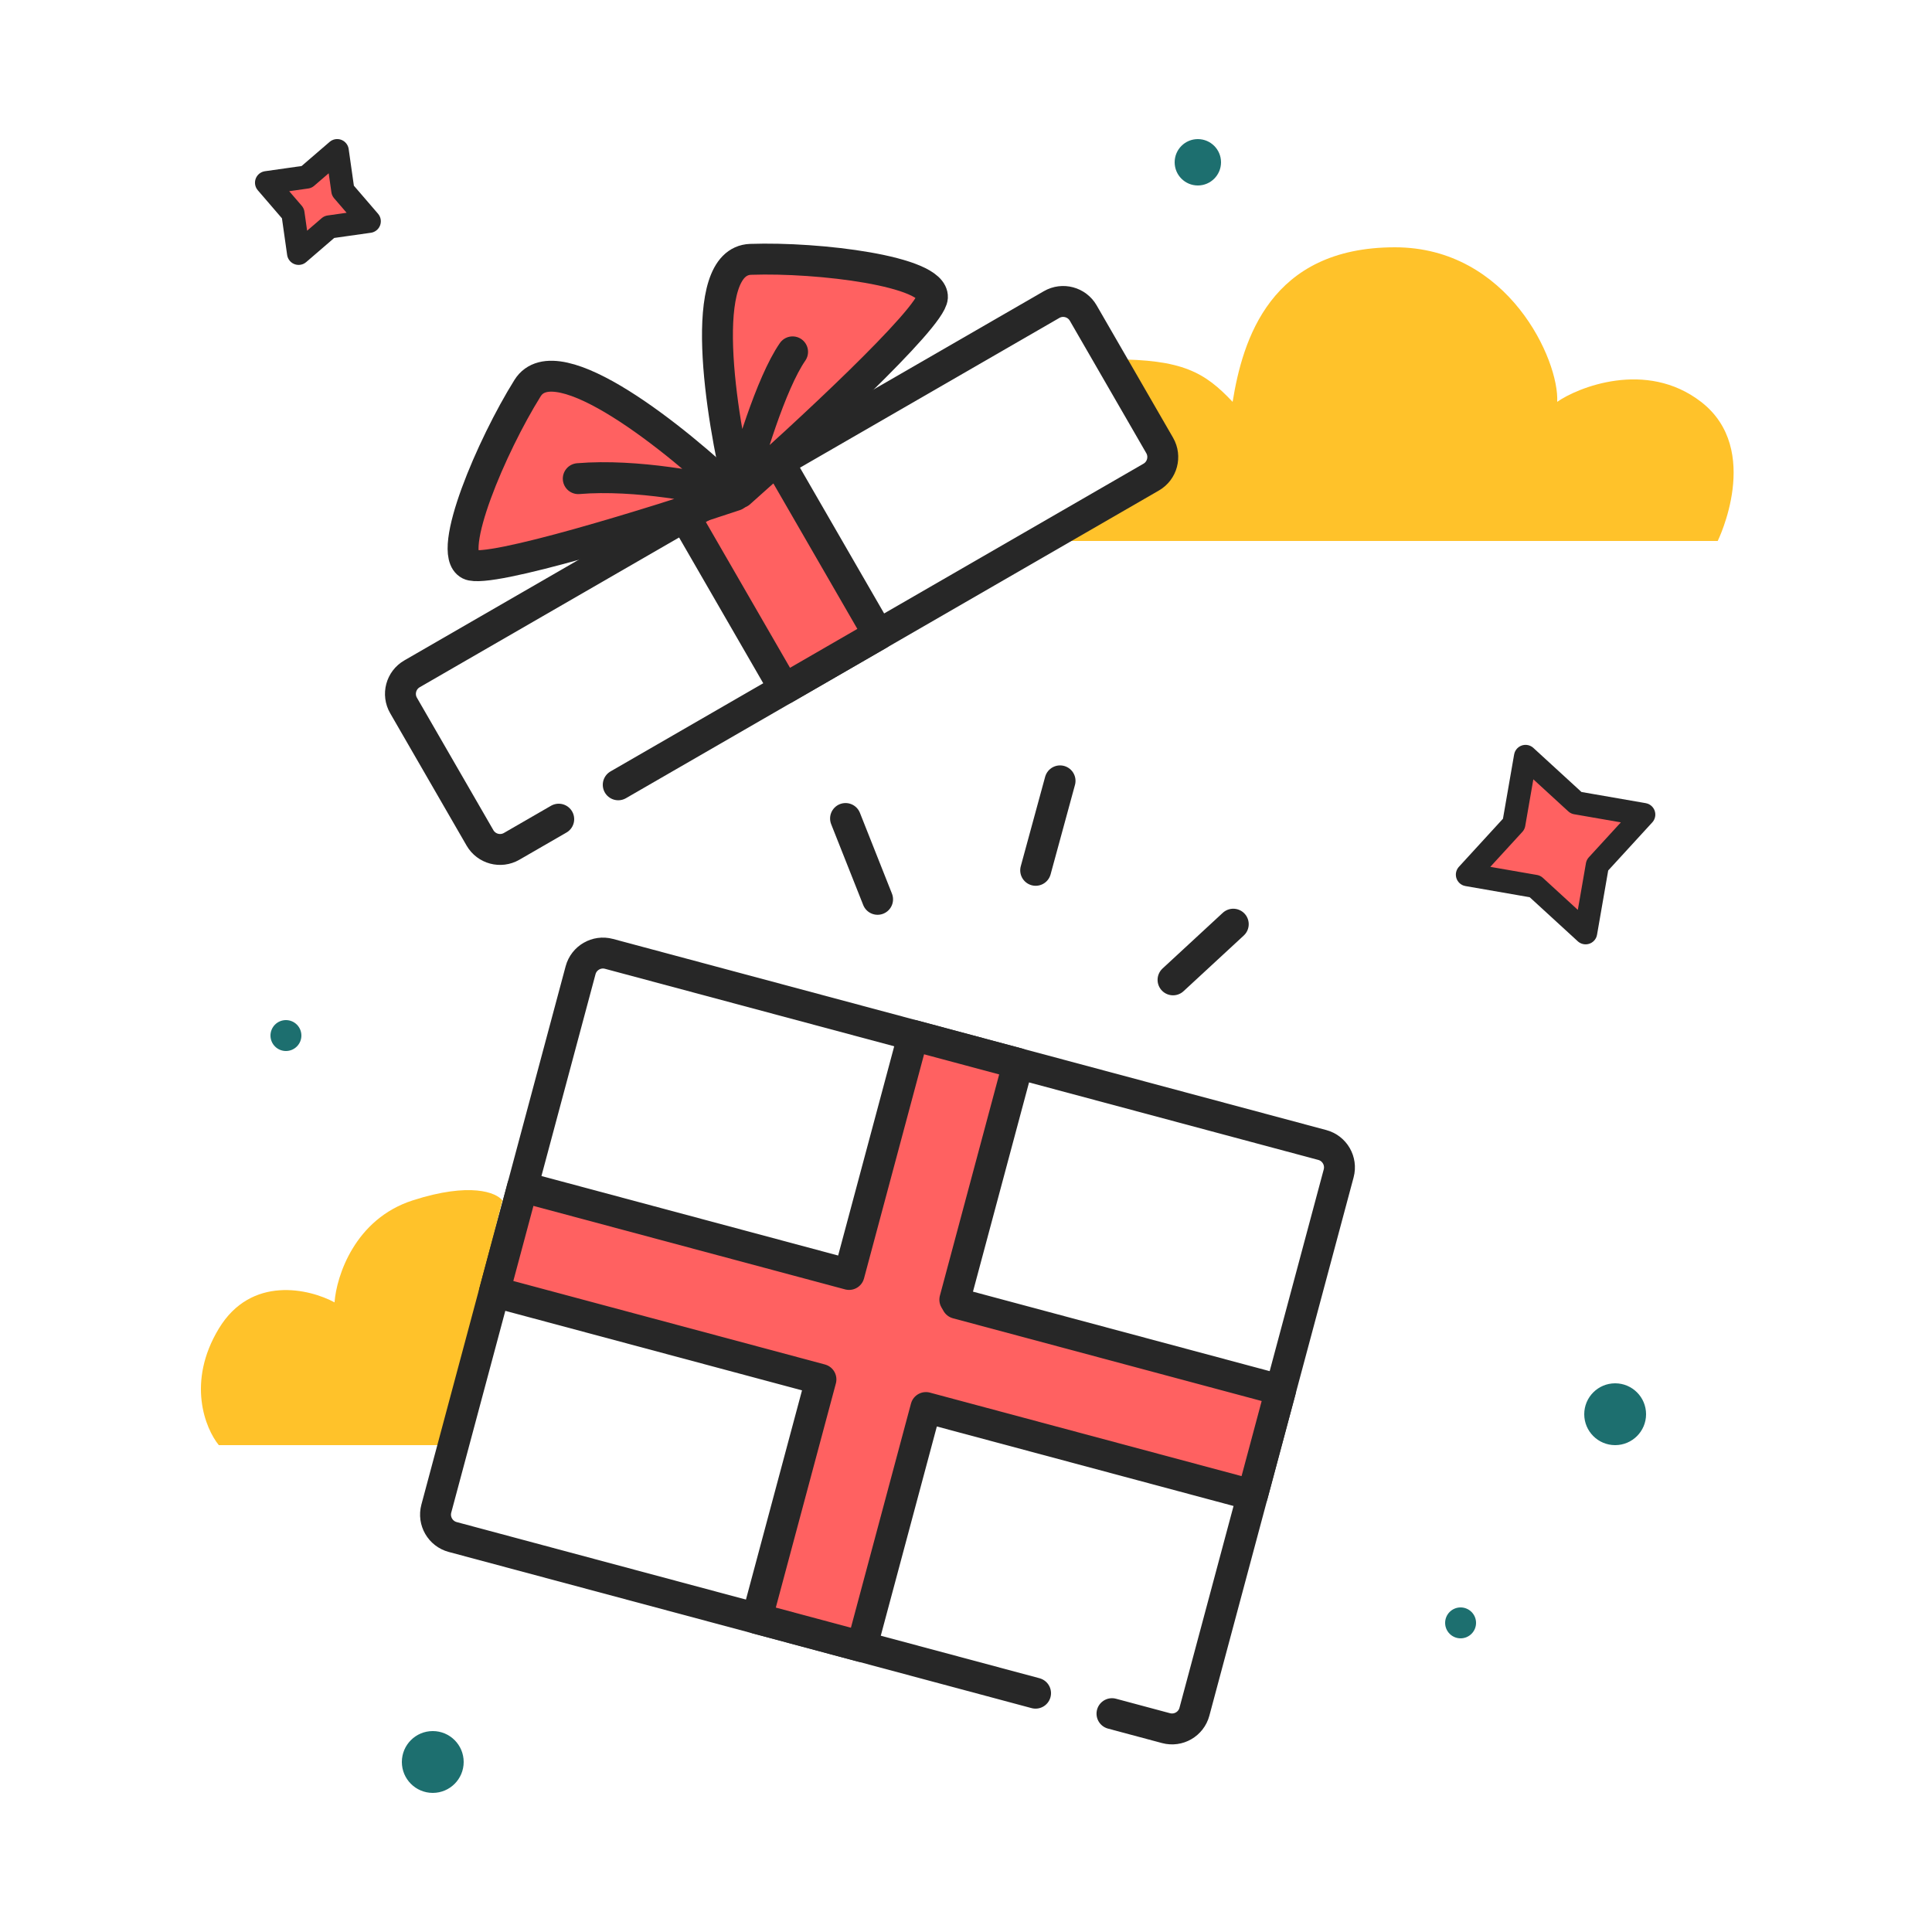 <?xml version="1.0" encoding="UTF-8"?> <svg xmlns="http://www.w3.org/2000/svg" width="250" height="250" viewBox="0 0 250 250" fill="none"><path d="M197.405 97.886L203.95 103.885L212.697 105.405L206.698 111.95L205.178 120.697L198.633 114.698L189.887 113.178L195.885 106.633L197.405 97.886Z" fill="#FF6161" stroke="#272727" stroke-width="3" stroke-linejoin="round"></path><path d="M43.633 19.496L44.368 24.672L47.779 28.634L42.603 29.368L38.641 32.779L37.907 27.603L34.496 23.641L39.672 22.907L43.633 19.496Z" fill="#FF6161" stroke="#272727" stroke-width="3" stroke-linejoin="round"></path><path d="M134 70H222.271C222.271 70 228.113 58.177 220.118 52C213 46.5 204.095 50.167 201.5 52C201.788 46.667 195.217 32 180.5 32C164.343 32 160.798 44 159.5 52C155.895 48.167 153 46.5 144 46.5C152.228 59.064 153.043 59.064 134 70Z" fill="#FFC22A"></path><path d="M28.315 187H57.139L65 155.332C64.251 154.327 60.882 152.919 53.395 155.332C45.909 157.745 43.538 165.134 43.288 168.527C40.044 166.768 32.508 164.983 28.315 171.92C24.122 178.857 26.568 184.864 28.315 187Z" fill="#FFC22A"></path><path d="M134 219.097L58.581 198.889C56.98 198.46 56.031 196.815 56.459 195.214L75.126 125.55C75.555 123.95 77.2 123 78.8 123.429L171.102 148.161C172.703 148.59 173.652 150.235 173.224 151.835L154.557 221.5C154.128 223.1 152.483 224.05 150.883 223.621L143.89 221.747" stroke="#272727" stroke-width="4" stroke-linecap="round" stroke-linejoin="round"></path><path d="M162.071 193.459L165.71 179.876L123.83 168.654L123.554 168.176L131.743 137.615L118.16 133.975L109.971 164.536L109.87 164.914L67.612 153.591L63.973 167.174L106.23 178.496L97.94 209.435L111.523 213.075L119.813 182.136L124.718 183.45L162.071 193.459Z" fill="#FF6161" stroke="#272727" stroke-width="4" stroke-linejoin="round"></path><path d="M72.299 106L66.207 109.517C64.772 110.346 62.937 109.854 62.109 108.419L52.219 91.289C51.39 89.854 51.882 88.019 53.317 87.191L136.073 39.412C137.508 38.583 139.342 39.075 140.171 40.51L150.061 57.64C150.889 59.075 150.398 60.91 148.963 61.738L80 101.554" stroke="#272727" stroke-width="4" stroke-linecap="round" stroke-linejoin="round"></path><rect x="88.606" y="66.817" width="14.062" height="25.78" transform="rotate(-30 88.606 66.817)" fill="#FF6161" stroke="#272727" stroke-width="4" stroke-linejoin="round"></rect><path d="M97.133 33.559C90.099 33.805 93.263 53.796 95.723 63.761C103.97 56.466 120.501 41.195 120.655 38.474C120.846 35.073 105.925 33.252 97.133 33.559Z" fill="#FF6161"></path><path d="M95.723 63.761C93.263 53.796 90.099 33.805 97.133 33.559C105.925 33.252 120.846 35.073 120.655 38.474C120.501 41.195 103.97 56.466 95.723 63.761ZM95.723 63.761C96.831 59.377 99.748 49.593 102.56 45.53" stroke="#272727" stroke-width="4" stroke-linecap="round" stroke-linejoin="round"></path><path d="M68.263 50.228C71.993 44.26 87.724 56.995 95.123 64.108C84.682 67.602 63.192 74.284 60.758 73.056C57.717 71.521 63.601 57.688 68.263 50.228Z" fill="#FF6161"></path><path d="M95.123 64.108C87.724 56.995 71.993 44.26 68.263 50.228C63.601 57.688 57.717 71.521 60.758 73.056C63.192 74.284 84.682 67.602 95.123 64.108ZM95.123 64.108C91.483 63.124 82.326 61.311 74.827 61.936" stroke="#272727" stroke-width="4" stroke-linecap="round" stroke-linejoin="round"></path><path d="M113.559 116.373L109.413 105.915M151.79 126.793L159.584 119.588M134.016 112.62L137.171 101.043" stroke="#272727" stroke-width="4" stroke-linecap="round" stroke-linejoin="round"></path><circle cx="209" cy="183" r="4" fill="#1D6F6F"></circle><circle cx="56" cy="228" r="4" fill="#1D6F6F"></circle><circle cx="155" cy="21" r="3" fill="#1D6F6F"></circle><circle cx="37" cy="134" r="2" fill="#1D6F6F"></circle><circle cx="189" cy="210" r="2" fill="#1D6F6F"></circle></svg> 